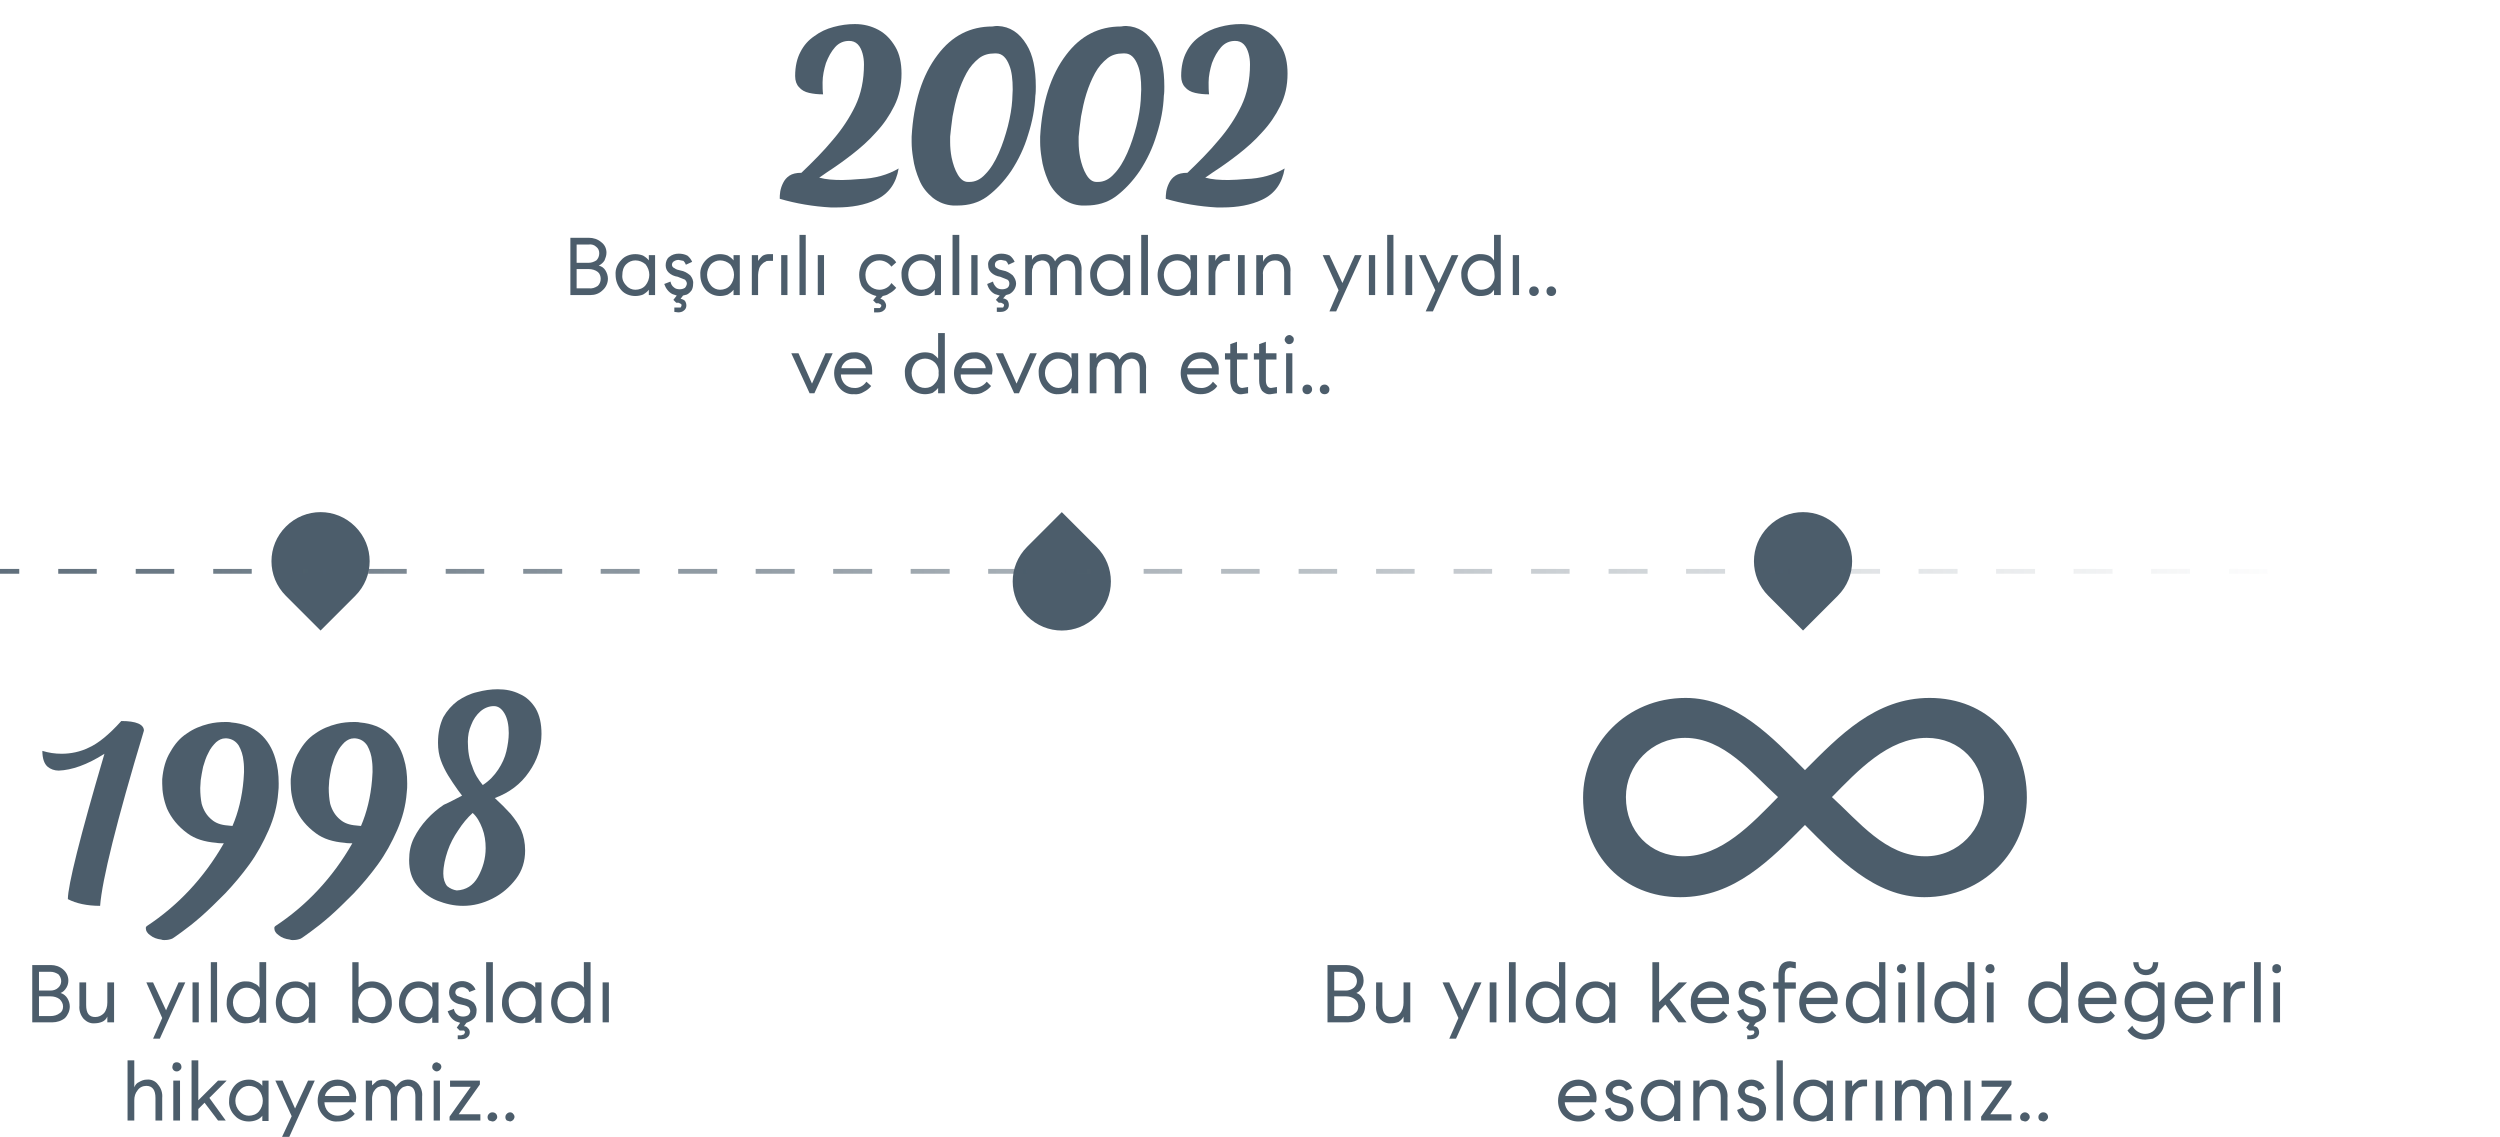 <?xml version="1.0" encoding="utf-8"?>
<!-- Generator: Adobe Illustrator 22.0.1, SVG Export Plug-In . SVG Version: 6.00 Build 0)  -->
<svg version="1.1" id="katman_1" xmlns="http://www.w3.org/2000/svg" xmlns:xlink="http://www.w3.org/1999/xlink" x="0px" y="0px"
	 viewBox="0 0 519.4 236.2" style="enable-background:new 0 0 519.4 236.2;" xml:space="preserve">
<style type="text/css">
	.st0{fill:#4C5D6B;}
	.st1{fill:url(#SVGID_1_);}
	.st2{fill:url(#SVGID_2_);}
</style>
<title>hakkimizda-timeline</title>
<g id="Layer_2">
	<g id="Layer_1-2">
		<path class="st0" d="M124.4,55.2c0.6,0.1,1.1,0.5,1.4,1c0.3,0.5,0.5,1.1,0.5,1.7c0,0.9-0.4,1.8-1.1,2.4c-0.7,0.7-1.6,1-2.5,1h-4.2
			V49.4h3.8c1,0,1.9,0.3,2.6,0.9c0.7,0.5,1.1,1.3,1.1,2.2c0,0.6-0.2,1.1-0.4,1.6C125.3,54.6,124.9,54.9,124.4,55.2z M122.3,50.8
			h-2.5v3.8h2.5c0.6,0,1.1-0.2,1.6-0.5c0.4-0.4,0.6-0.9,0.6-1.5c0-0.5-0.2-1-0.6-1.3C123.5,50.9,122.9,50.7,122.3,50.8z M119.8,59.9
			h2.5c0.7,0.1,1.3-0.1,1.9-0.5c0.4-0.4,0.6-0.9,0.6-1.5c0-0.5-0.2-1.1-0.6-1.4c-0.5-0.4-1.2-0.6-1.9-0.6h-2.5V59.9z"/>
		<path class="st0" d="M132,61.5c-1.1,0-2.2-0.4-2.9-1.2c-0.8-0.9-1.2-2-1.2-3.2c-0.1-1.2,0.4-2.3,1.2-3.1c0.7-0.8,1.8-1.2,2.9-1.2
			c0.5,0,1.1,0.1,1.6,0.3c0.5,0.3,0.9,0.6,1.2,1V53h1.3v8.3h-1.3v-1.1c-0.3,0.4-0.7,0.7-1.2,1C133.1,61.4,132.5,61.5,132,61.5z
			 M132,60.2c0.8,0,1.6-0.3,2.1-0.9c0.5-0.6,0.8-1.4,0.8-2.2c0-0.8-0.3-1.6-0.8-2.2c-0.6-0.5-1.3-0.8-2.1-0.8
			c-0.7,0-1.4,0.3-1.9,0.8c-0.6,0.6-0.8,1.4-0.8,2.2c-0.1,0.8,0.2,1.6,0.8,2.2C130.6,59.9,131.3,60.2,132,60.2z"/>
		<path class="st0" d="M140.1,64.8v-0.9h1.3c0.1-0.2,0.2-0.3,0.2-0.5s-0.1-0.2-0.2-0.3l-0.4-0.2h-0.5l-0.6-0.6l0.7-0.9l-0.9-0.3
			c-0.8-0.4-1.4-1.2-1.7-2.1l1.3-0.5c0.1,0.5,0.3,0.9,0.7,1.2c0.3,0.3,0.8,0.4,1.2,0.4c0.4,0,0.8-0.1,1.1-0.3
			c0.2-0.2,0.4-0.6,0.4-0.9c0-0.3-0.2-0.6-0.4-0.8l-1.5-0.6c-0.7-0.1-1.4-0.4-1.9-0.9c-0.4-0.4-0.6-0.9-0.6-1.5
			c0-0.6,0.2-1.3,0.7-1.7c0.6-0.5,1.3-0.7,2-0.7c0.6,0,1.2,0.1,1.8,0.4c0.4,0.3,0.8,0.8,1,1.3l-1.3,0.6c-0.1-0.3-0.3-0.6-0.5-0.8
			l-1-0.2c-0.4,0-0.7,0.1-1,0.3c-0.2,0.1-0.4,0.4-0.4,0.7c0,0.3,0.2,0.6,0.5,0.7c0.4,0.3,0.8,0.4,1.3,0.5c0.7,0.1,1.4,0.5,2,1
			c0.4,0.5,0.7,1.1,0.6,1.8c0,0.5-0.1,0.9-0.3,1.3c-0.3,0.4-0.6,0.7-1,0.9l-0.8,0.2l-0.5,0.7c0.3,0,0.7,0.2,0.9,0.4
			c0.2,0.3,0.3,0.6,0.3,1c0,0.4-0.2,0.8-0.5,1c-0.3,0.3-0.8,0.4-1.2,0.4L140.1,64.8z"/>
		<path class="st0" d="M149.6,61.5c-1.1,0-2.1-0.4-2.9-1.2c-0.8-0.9-1.2-2-1.2-3.2c-0.1-1.2,0.4-2.3,1.2-3.1
			c0.8-0.8,1.8-1.2,2.9-1.2c0.5,0,1.1,0.1,1.6,0.3c0.5,0.3,0.9,0.6,1.2,1V53h1.3v8.3h-1.3v-1.1c-0.3,0.4-0.7,0.7-1.2,1
			C150.7,61.4,150.1,61.5,149.6,61.5z M149.6,60.2c0.8,0,1.6-0.3,2.1-0.9c0.5-0.6,0.8-1.4,0.8-2.2c0-0.8-0.3-1.6-0.8-2.2
			c-0.6-0.5-1.3-0.8-2.1-0.8c-0.7,0-1.4,0.3-1.9,0.8c-0.5,0.6-0.8,1.4-0.8,2.2c0,0.8,0.3,1.6,0.8,2.2
			C148.2,59.9,148.9,60.2,149.6,60.2z"/>
		<path class="st0" d="M156.2,61.3V53h1.3v1.2c0.3-0.4,0.6-0.8,1-1.1c0.4-0.2,0.8-0.3,1.2-0.3h0.9v1.4h-0.9c-0.3,0-0.5,0-0.7,0.2
			c-0.3,0.1-0.5,0.3-0.7,0.5c-0.3,0.3-0.5,0.6-0.6,1c-0.1,0.4-0.2,0.8-0.2,1.2v4.2L156.2,61.3z"/>
		<path class="st0" d="M162.3,61.3V53h1.3v8.3H162.3z"/>
		<path class="st0" d="M166.1,61.3V48.8h1.3v12.5H166.1z"/>
		<path class="st0" d="M169.9,61.3V53h1.3v8.3H169.9z"/>
		<path class="st0" d="M179,59.4c-0.3-0.7-0.5-1.5-0.5-2.3c0-0.8,0.2-1.5,0.5-2.2c0.4-0.7,0.9-1.2,1.6-1.6c0.6-0.4,1.4-0.5,2.1-0.5
			c0.7,0,1.4,0.1,2,0.4c0.6,0.3,1.1,0.7,1.5,1.3l-1,0.9c-0.6-0.8-1.5-1.3-2.5-1.3c-0.8,0-1.5,0.3-2,0.8c-0.6,0.6-0.9,1.4-0.9,2.2
			c0,0.9,0.3,1.7,0.9,2.3c0.5,0.5,1.3,0.8,2,0.8c1,0,2-0.5,2.5-1.4l1,1c-0.4,0.5-0.9,0.9-1.5,1.2c-0.4,0.3-0.8,0.4-1.3,0.5l-0.5,0.6
			c0.3,0,0.6,0.2,0.8,0.4c0.2,0.3,0.4,0.6,0.4,1c0,0.4-0.2,0.8-0.5,1c-0.3,0.3-0.8,0.4-1.2,0.4h-0.8V64h1.2c0.2-0.2,0.3-0.3,0.3-0.5
			s-0.1-0.2-0.2-0.3l-0.4-0.2H182l-0.6-0.6l0.7-0.9c-0.5-0.1-1-0.3-1.5-0.6C179.9,60.6,179.4,60,179,59.4z"/>
		<path class="st0" d="M191.4,61.5c-1.1,0-2.1-0.4-2.9-1.2c-0.8-0.9-1.2-2-1.2-3.2c-0.1-1.2,0.4-2.3,1.2-3.1
			c0.8-0.8,1.8-1.2,2.9-1.2c0.5,0,1.1,0.1,1.6,0.3c0.5,0.3,0.9,0.6,1.2,1V53h1.3v8.3h-1.3v-1.1c-0.3,0.4-0.7,0.7-1.2,1
			C192.5,61.4,191.9,61.5,191.4,61.5z M191.4,60.2c0.8,0,1.6-0.3,2.1-0.9c0.5-0.6,0.8-1.4,0.8-2.2c0-0.8-0.3-1.6-0.8-2.2
			c-0.6-0.5-1.3-0.8-2.1-0.8c-0.7,0-1.4,0.3-1.9,0.8c-0.6,0.6-0.8,1.4-0.8,2.2c0,0.8,0.3,1.6,0.8,2.2
			C190,59.9,190.7,60.2,191.4,60.2z"/>
		<path class="st0" d="M197.9,61.3V48.8h1.4v12.5H197.9z"/>
		<path class="st0" d="M201.8,61.3V53h1.3v8.3H201.8z"/>
		<path class="st0" d="M207.1,64.8v-0.9h1.3c0.1-0.2,0.2-0.3,0.2-0.5s-0.1-0.2-0.2-0.3l-0.4-0.2h-0.5l-0.6-0.6l0.8-0.9l-1-0.3
			c-0.8-0.4-1.4-1.2-1.6-2.1l1.2-0.5c0.1,0.5,0.4,0.9,0.7,1.2c0.3,0.3,0.8,0.4,1.2,0.4c0.4,0,0.8-0.1,1.1-0.3
			c0.3-0.2,0.4-0.6,0.4-0.9c0-0.3-0.1-0.6-0.4-0.8l-1.5-0.6c-0.7-0.1-1.4-0.4-1.9-0.9c-0.4-0.4-0.6-0.9-0.6-1.5
			c-0.1-0.7,0.3-1.3,0.8-1.7c0.5-0.5,1.2-0.7,1.9-0.7c0.6,0,1.2,0.1,1.8,0.4c0.4,0.3,0.8,0.8,1,1.3l-1.3,0.6
			c-0.1-0.3-0.3-0.6-0.5-0.8l-1-0.2c-0.4,0-0.7,0.1-1,0.3c-0.2,0.2-0.3,0.4-0.3,0.7c0,0.3,0.1,0.6,0.4,0.7c0.4,0.3,0.8,0.4,1.3,0.5
			c0.7,0.1,1.4,0.5,2,1c0.4,0.5,0.7,1.1,0.7,1.7c0,0.9-0.6,1.8-1.4,2.2l-0.7,0.2l-0.6,0.7c0.3,0,0.7,0.2,0.9,0.4
			c0.2,0.3,0.3,0.6,0.3,1c0,0.4-0.2,0.8-0.5,1c-0.3,0.3-0.8,0.4-1.2,0.4L207.1,64.8z"/>
		<path class="st0" d="M213,61.3V53h1.4v1c0.2-0.4,0.5-0.7,0.9-0.9c0.4-0.2,0.9-0.3,1.4-0.3c1.1-0.1,2.1,0.5,2.5,1.5
			c0.3-0.5,0.6-0.8,1.1-1.1c0.5-0.3,1-0.4,1.5-0.4c0.8,0,1.6,0.3,2.2,0.8c0.5,0.8,0.8,1.7,0.7,2.7v5h-1.3v-5c0-1.5-0.6-2.2-1.8-2.2
			l-0.7,0.2c-0.3,0.1-0.5,0.3-0.7,0.5c-0.2,0.2-0.4,0.5-0.5,0.8c-0.1,0.4-0.1,0.7-0.1,1.1v4.6h-1.4v-5c0-1.5-0.6-2.2-1.8-2.2
			l-0.7,0.2c-0.3,0.1-0.5,0.3-0.7,0.5c-0.2,0.2-0.4,0.5-0.4,0.8c-0.2,0.3-0.2,0.7-0.2,1.1v4.6L213,61.3z"/>
		<path class="st0" d="M230.6,61.5c-1.1,0-2.1-0.4-2.9-1.2c-0.8-0.9-1.2-2-1.2-3.2c-0.1-1.2,0.4-2.3,1.2-3.1
			c0.8-0.8,1.8-1.2,2.9-1.2c0.5,0,1.1,0.1,1.6,0.3c0.5,0.3,0.9,0.6,1.2,1V53h1.4v8.3h-1.4v-1.1c-0.3,0.4-0.7,0.7-1.2,1
			C231.7,61.4,231.1,61.5,230.6,61.5z M230.6,60.2c0.8,0,1.6-0.3,2.1-0.9c0.5-0.6,0.8-1.4,0.8-2.2c0-0.8-0.3-1.6-0.8-2.2
			c-0.6-0.5-1.3-0.8-2.1-0.8c-0.7,0-1.4,0.3-1.9,0.8c-0.5,0.6-0.8,1.4-0.8,2.2c0,0.8,0.3,1.6,0.8,2.2
			C229.2,59.9,229.9,60.2,230.6,60.2z"/>
		<path class="st0" d="M237.1,61.3V48.8h1.4v12.5H237.1z"/>
		<path class="st0" d="M244.6,61.5c-1.1,0-2.2-0.4-3-1.2c-0.7-0.9-1.1-2-1.1-3.2c0-1.1,0.4-2.2,1.1-3.1c0.8-0.8,1.9-1.2,3-1.2
			c0.5,0,1.1,0.1,1.6,0.3c0.4,0.3,0.8,0.6,1.1,1V53h1.4v8.3h-1.4v-1.1c-0.3,0.4-0.7,0.7-1.1,1C245.7,61.4,245.1,61.5,244.6,61.5z
			 M244.6,60.2c0.8,0,1.5-0.3,2-0.9c0.6-0.6,0.9-1.4,0.8-2.2c0.1-0.8-0.2-1.6-0.8-2.2c-0.5-0.5-1.3-0.8-2-0.8c-0.7,0-1.5,0.3-2,0.8
			c-0.5,0.6-0.8,1.4-0.8,2.2c0,0.8,0.3,1.6,0.8,2.2C243.1,59.9,243.8,60.2,244.6,60.2z"/>
		<path class="st0" d="M251.1,61.3V53h1.4v1.2c0.2-0.4,0.5-0.8,0.9-1.1c0.4-0.2,0.8-0.3,1.2-0.3h0.9v1.4h-0.8c-0.3,0-0.6,0-0.8,0.2
			l-0.7,0.5c-0.2,0.3-0.4,0.6-0.5,1c-0.2,0.4-0.2,0.8-0.2,1.2v4.2L251.1,61.3z"/>
		<path class="st0" d="M257.2,61.3V53h1.4v8.3H257.2z"/>
		<path class="st0" d="M261,61.3V53h1.4v1.4c0.4-1,1.5-1.7,2.6-1.6c0.9-0.1,1.7,0.3,2.3,0.9c0.6,0.8,0.9,1.8,0.8,2.8v4.8h-1.3v-4.7
			c0-1.7-0.6-2.5-1.9-2.5c-0.7,0-1.4,0.3-1.8,0.9c-0.5,0.6-0.8,1.3-0.7,2.1v4.2H261z"/>
		<path class="st0" d="M281.5,53h1.4l-5.3,11.7h-1.4l1.9-4.4l-3.3-7.3h1.4l2.7,5.8L281.5,53z"/>
		<path class="st0" d="M284.4,61.3V53h1.3v8.3H284.4z"/>
		<path class="st0" d="M288.2,61.3V48.8h1.3v12.5H288.2z"/>
		<path class="st0" d="M292,61.3V53h1.4v8.3H292z"/>
		<path class="st0" d="M301.6,53h1.4l-5.3,11.7h-1.5l2-4.4l-3.4-7.3h1.4l2.7,5.8L301.6,53z"/>
		<path class="st0" d="M304.8,60.3c-0.8-0.9-1.2-2-1.2-3.2c-0.1-1.2,0.4-2.3,1.2-3.1c0.7-0.8,1.8-1.3,2.9-1.2c0.5,0,1.1,0.1,1.6,0.3
			c0.5,0.2,0.8,0.6,1.1,1v-5.3h1.4v12.5h-1.4v-1.1c-0.3,0.4-0.6,0.8-1.1,1c-0.5,0.2-1.1,0.3-1.6,0.3
			C306.6,61.6,305.5,61.1,304.8,60.3z M304.9,57.1c0,0.8,0.3,1.6,0.9,2.2c0.5,0.6,1.2,0.9,1.9,0.9c0.8,0,1.6-0.3,2.1-0.9
			c0.5-0.6,0.8-1.4,0.7-2.2c0-0.8-0.2-1.6-0.7-2.2c-0.6-0.5-1.3-0.8-2.1-0.8c-0.7,0-1.4,0.3-1.9,0.8
			C305.2,55.5,304.9,56.3,304.9,57.1z"/>
		<path class="st0" d="M314.3,61.3V53h1.3v8.3H314.3z"/>
		<path class="st0" d="M318.7,61.5c-0.6,0-1-0.4-1-1s0.4-1,1-1s1,0.4,1,1c0,0.3-0.1,0.5-0.3,0.7C319.2,61.4,319,61.5,318.7,61.5z"/>
		<path class="st0" d="M322.3,61.5c-0.6,0-1-0.4-1-1c0-0.6,0.4-1,1-1c0.3,0,0.5,0.1,0.7,0.3c0.2,0.2,0.3,0.4,0.3,0.7
			C323.3,61.1,322.9,61.5,322.3,61.5z"/>
		<path class="st0" d="M171.5,73.4h1.5l-3.8,8.3h-1l-3.8-8.3h1.5l2.8,6.3L171.5,73.4z"/>
		<path class="st0" d="M181.2,77v0.8h-6.5c0,0.7,0.3,1.5,0.8,2c0.5,0.5,1.2,0.8,1.9,0.8c1,0.1,2-0.4,2.6-1.3l1,0.9
			c-0.4,0.5-0.9,0.9-1.5,1.2c-0.6,0.4-1.4,0.6-2.1,0.5c-1.1,0.1-2.2-0.4-2.9-1.2c-0.8-0.9-1.2-2-1.2-3.2c0-0.8,0.2-1.5,0.6-2.2
			c0.3-0.7,0.9-1.2,1.5-1.6c0.6-0.4,1.3-0.5,2-0.5c1-0.1,2,0.3,2.8,1C180.9,75,181.2,76,181.2,77z M174.8,76.5h5.1
			c-0.2-1.2-1.3-2.1-2.5-2c-0.6,0-1.1,0.2-1.6,0.5C175.3,75.4,174.9,75.9,174.8,76.5z"/>
		<path class="st0" d="M189.2,80.7c-0.8-0.9-1.2-2-1.2-3.2c-0.1-1.2,0.4-2.3,1.2-3.1c0.8-0.8,1.9-1.2,3-1.2c0.5,0,1.1,0.1,1.6,0.3
			c0.4,0.3,0.8,0.6,1.1,1v-5.3h1.4v12.5h-1.4v-1.1c-0.3,0.4-0.7,0.7-1.1,1c-0.5,0.2-1.1,0.3-1.6,0.3C191.1,81.9,190,81.5,189.2,80.7
			z M189.4,77.5c0,0.8,0.3,1.6,0.8,2.2c0.5,0.6,1.2,0.9,2,0.9c0.8,0,1.5-0.3,2-0.9c0.6-0.6,0.9-1.4,0.8-2.2c0.1-0.8-0.2-1.6-0.8-2.2
			c-0.5-0.5-1.3-0.8-2-0.8c-0.7,0-1.5,0.3-2,0.8C189.7,75.9,189.4,76.7,189.4,77.5z"/>
		<path class="st0" d="M206.2,77c0,0.3-0.1,0.6-0.1,0.8h-6.5c-0.1,1.5,1.1,2.7,2.6,2.8c0.1,0,0.1,0,0.2,0c1,0,2-0.5,2.6-1.3l0.9,0.9
			c-0.4,0.5-0.9,0.9-1.5,1.2c-0.6,0.4-1.3,0.5-2,0.5c-1.1,0.1-2.2-0.4-3-1.2c-0.8-0.9-1.2-2-1.2-3.2c0-0.8,0.2-1.5,0.6-2.2
			c0.4-0.6,0.9-1.2,1.5-1.6c0.6-0.4,1.4-0.5,2.1-0.5c1-0.1,2,0.3,2.7,1C205.8,74.9,206.2,76,206.2,77z M199.7,76.5h5.1
			c-0.1-1.2-1.2-2.1-2.4-2c0,0,0,0,0,0c-0.6,0-1.2,0.2-1.7,0.5C200.2,75.4,199.9,75.9,199.7,76.5z"/>
		<path class="st0" d="M214,73.4h1.4l-3.7,8.3h-1l-3.8-8.3h1.5l2.8,6.3L214,73.4z"/>
		<path class="st0" d="M219.9,81.9c-1.1,0.1-2.2-0.4-2.9-1.2c-0.8-0.9-1.2-2-1.2-3.2c-0.1-1.2,0.4-2.3,1.2-3.1
			c0.7-0.8,1.8-1.3,2.9-1.2c0.5,0,1.1,0.1,1.6,0.3c0.5,0.2,0.8,0.6,1.1,1v-1.1h1.4v8.3h-1.4v-1.1c-0.3,0.4-0.6,0.8-1.1,1
			C221,81.8,220.4,81.9,219.9,81.9z M219.9,80.6c0.8,0,1.6-0.3,2.1-0.9c0.5-0.6,0.8-1.4,0.7-2.2c0-0.8-0.2-1.6-0.7-2.2
			c-0.6-0.5-1.3-0.8-2.1-0.8c-0.7,0-1.4,0.3-1.9,0.8c-0.6,0.6-0.9,1.4-0.9,2.2c0,0.8,0.3,1.6,0.9,2.2
			C218.5,80.3,219.2,80.6,219.9,80.6z"/>
		<path class="st0" d="M226.4,81.7v-8.3h1.4v1c0.2-0.4,0.5-0.7,0.9-0.9c0.4-0.2,0.9-0.3,1.4-0.3c1.1-0.1,2.1,0.5,2.5,1.5
			c0.3-0.5,0.6-0.8,1.1-1.1c0.5-0.3,1-0.4,1.5-0.4c0.8,0,1.6,0.3,2.2,0.8c0.5,0.8,0.8,1.7,0.7,2.7v5h-1.3v-5c0-1.4-0.6-2.2-1.8-2.2
			l-0.7,0.2c-0.3,0.1-0.5,0.3-0.7,0.5c-0.2,0.2-0.4,0.5-0.5,0.8c-0.1,0.4-0.1,0.7-0.1,1.1v4.6h-1.4v-5c0-1.4-0.6-2.2-1.8-2.2
			l-0.7,0.2c-0.3,0.1-0.5,0.3-0.7,0.5c-0.2,0.2-0.4,0.5-0.4,0.8c-0.2,0.3-0.2,0.7-0.2,1.1v4.6H226.4z"/>
		<path class="st0" d="M253.2,77v0.8h-6.6c0.1,0.7,0.4,1.5,0.9,2c0.5,0.5,1.2,0.8,1.9,0.8c1,0.1,2-0.4,2.6-1.3l0.9,0.9
			c-0.3,0.5-0.8,0.9-1.4,1.2c-0.6,0.4-1.4,0.5-2.1,0.5c-1.1,0-2.2-0.4-3-1.2c-0.7-0.9-1.1-2-1.1-3.2c0-0.8,0.2-1.5,0.5-2.2
			c0.4-0.7,0.9-1.2,1.6-1.6c0.6-0.4,1.3-0.5,2-0.5c1-0.1,2,0.3,2.7,1C252.9,74.9,253.3,76,253.2,77z M246.7,76.5h5.1
			c-0.1-1.2-1.2-2.1-2.4-2c0,0,0,0,0,0c-0.6,0-1.2,0.2-1.7,0.5C247.2,75.4,246.9,75.9,246.7,76.5z"/>
		<path class="st0" d="M258.1,80.6l1.2-0.2v1.3l-1.3,0.2c-0.7,0.1-1.3-0.2-1.8-0.7c-0.4-0.6-0.6-1.4-0.6-2.1v-4.4h-1.1v-1.3h1.1
			v-1.9L257,71v2.4h2.2v1.3H257v4.4c0,0.4,0.1,0.8,0.3,1.1C257.5,80.5,257.8,80.6,258.1,80.6z"/>
		<path class="st0" d="M264.1,80.6l1.2-0.2v1.3l-1.3,0.2c-0.7,0.1-1.3-0.2-1.8-0.7c-0.4-0.6-0.6-1.4-0.6-2.1v-4.4h-1.1v-1.3h1.1
			v-1.9L263,71v2.4h2.2v1.3H263v4.4c0,0.4,0.1,0.8,0.3,1.1C263.5,80.5,263.8,80.6,264.1,80.6z"/>
		<path class="st0" d="M267.8,71.5c-0.2,0-0.5-0.1-0.6-0.3c-0.2-0.2-0.3-0.4-0.3-0.7c0.1-0.5,0.4-0.8,0.9-0.9c0.3,0,0.5,0.1,0.7,0.3
			c0.2,0.1,0.3,0.4,0.3,0.6C268.8,71.1,268.4,71.5,267.8,71.5z M267.2,81.7v-8.3h1.3v8.3L267.2,81.7z"/>
		<path class="st0" d="M271.6,81.9c-0.6,0-1-0.4-1-1s0.4-1,1-1s1,0.4,1,1c0,0.3-0.1,0.5-0.3,0.7C272.1,81.8,271.9,81.9,271.6,81.9z"
			/>
		<path class="st0" d="M275.2,81.9c-0.6,0-1-0.4-1-1s0.4-1,1-1c0.3,0,0.5,0.1,0.7,0.3c0.2,0.2,0.3,0.4,0.3,0.7
			C276.2,81.5,275.8,81.9,275.2,81.9z"/>
		<path class="st0" d="M220.6,106.4l7.2,7.2c4,4,4,10.4,0,14.4l0,0c-4,4-10.4,4-14.4,0l0,0c-4-4-4-10.4,0-14.4L220.6,106.4
			L220.6,106.4L220.6,106.4z"/>
		<path class="st0" d="M12.6,206.3c0.6,0.2,1.1,0.6,1.4,1.1c0.3,0.5,0.5,1.1,0.5,1.7c0,0.9-0.4,1.8-1,2.4c-0.7,0.6-1.7,0.9-2.6,0.9
			H6.7v-11.9h3.9c0.9,0,1.8,0.3,2.5,0.9c0.7,0.6,1.1,1.4,1.1,2.3c0,0.5-0.1,1-0.4,1.5C13.5,205.7,13.1,206.1,12.6,206.3z
			 M10.5,201.9H8.1v3.9h2.4c0.6,0,1.2-0.2,1.6-0.6c0.8-0.7,0.8-1.9,0.1-2.7c0,0-0.1-0.1-0.1-0.1C11.6,202.1,11.1,201.9,10.5,201.9
			L10.5,201.9z M8.1,211.1h2.4c0.7,0,1.4-0.2,1.9-0.6c0.5-0.3,0.7-0.8,0.7-1.4c0-0.6-0.3-1.1-0.7-1.5c-0.5-0.4-1.2-0.6-1.9-0.6H8.1
			V211.1z"/>
		<path class="st0" d="M19.7,212.6c-0.9,0.1-1.7-0.3-2.3-0.9c-0.7-0.8-1-1.8-0.9-2.8v-4.8h1.4v4.7c0,1.7,0.6,2.5,1.9,2.5
			c0.7,0,1.3-0.3,1.8-0.8c0.5-0.6,0.7-1.4,0.7-2.2v-4.2h1.4v8.3h-1.4v-1.2c-0.2,0.5-0.6,0.9-1.1,1.1
			C20.7,212.5,20.2,212.6,19.7,212.6z"/>
		<path class="st0" d="M37.1,204.1h1.4l-5.3,11.7h-1.4l1.9-4.3l-3.3-7.4h1.4l2.7,5.8L37.1,204.1z"/>
		<path class="st0" d="M40,212.4v-8.3h1.3v8.3H40z"/>
		<path class="st0" d="M43.8,212.4v-12.5h1.3v12.5H43.8z"/>
		<path class="st0" d="M48.3,211.4c-0.8-0.8-1.3-1.9-1.2-3.1c0-1.2,0.4-2.3,1.2-3.2c0.7-0.8,1.8-1.3,2.9-1.2c0.6,0,1.1,0.1,1.6,0.4
			c0.5,0.2,0.9,0.5,1.1,0.9v-5.3h1.4v12.6h-1.4v-1.2c-0.3,0.4-0.6,0.8-1.1,1c-0.5,0.2-1.1,0.3-1.6,0.3
			C50.1,212.7,49,212.2,48.3,211.4z M48.4,208.3c0,0.8,0.3,1.6,0.9,2.2c0.5,0.5,1.2,0.8,1.9,0.8c0.8,0.1,1.6-0.2,2.1-0.8
			c0.5-0.6,0.7-1.4,0.7-2.2c0.1-0.8-0.2-1.6-0.7-2.2c-0.5-0.6-1.3-0.9-2.1-0.9c-0.7,0-1.4,0.3-1.9,0.9
			C48.7,206.7,48.4,207.5,48.4,208.3L48.4,208.3z"/>
		<path class="st0" d="M61.4,212.6c-1.1,0-2.2-0.4-3-1.2c-0.7-0.9-1.1-2-1.1-3.1c0-1.2,0.4-2.3,1.1-3.2c0.8-0.8,1.9-1.2,3-1.2
			c0.6,0,1.1,0.1,1.6,0.4c0.4,0.2,0.8,0.5,1.1,0.9v-1.1h1.4v8.4h-1.4v-1.2c-0.3,0.4-0.7,0.7-1.1,1C62.5,212.5,61.9,212.6,61.4,212.6
			z M61.4,211.3c0.8,0.1,1.5-0.2,2-0.8c0.6-0.6,0.9-1.4,0.8-2.2c0.1-0.8-0.2-1.6-0.8-2.2c-0.5-0.6-1.2-0.9-2-0.9
			c-0.8,0-1.5,0.3-2,0.9c-1.1,1.3-1.1,3.1,0,4.4C59.9,211,60.6,211.3,61.4,211.3z"/>
		<path class="st0" d="M73.2,212.5v-12.6h1.3v5.2l1.2-0.9c0.5-0.2,1.1-0.3,1.6-0.3c1.1,0,2.2,0.4,2.9,1.2c0.8,0.9,1.2,2,1.2,3.2
			c0.1,1.2-0.4,2.3-1.2,3.1c-0.7,0.8-1.8,1.2-2.9,1.2l-1.5-0.3c-0.5-0.2-0.9-0.5-1.3-0.9v1.1H73.2z M75.2,206.1
			c-0.5,0.6-0.8,1.4-0.8,2.2c0,0.8,0.3,1.6,0.8,2.2c0.5,0.6,1.3,0.9,2.1,0.8c0.7,0,1.4-0.3,1.9-0.8c1.2-1.2,1.2-3.2,0-4.4
			c0,0,0,0,0,0c-0.5-0.6-1.2-0.9-1.9-0.9C76.5,205.2,75.7,205.5,75.2,206.1z"/>
		<path class="st0" d="M87,212.6c-1.1,0-2.2-0.4-2.9-1.2c-0.8-0.8-1.3-1.9-1.2-3.1c0-1.2,0.4-2.3,1.2-3.2c0.7-0.8,1.8-1.2,2.9-1.2
			c0.6,0,1.1,0.1,1.6,0.4c0.5,0.2,0.9,0.5,1.2,0.9v-1.1h1.3v8.4h-1.3v-1.2c-0.3,0.4-0.7,0.7-1.2,1C88.1,212.5,87.5,212.6,87,212.6z
			 M87,211.3c0.8,0.1,1.6-0.2,2.1-0.8c0.5-0.6,0.8-1.4,0.8-2.2c0-0.8-0.3-1.6-0.8-2.2c-0.5-0.6-1.3-0.9-2.1-0.9
			c-0.7,0-1.4,0.3-1.9,0.9c-1.2,1.2-1.2,3.2,0,4.4c0,0,0,0,0,0C85.6,211,86.3,211.3,87,211.3z"/>
		<path class="st0" d="M95.1,215.9v-0.8h0.7l0.6-0.2l0.2-0.4c0-0.2-0.1-0.3-0.2-0.4h-0.9l-0.6-0.6l0.7-1l-0.9-0.3
			c-0.8-0.4-1.4-1.2-1.7-2.1l1.3-0.5c0.1,0.5,0.3,0.9,0.7,1.2c0.3,0.3,0.8,0.4,1.2,0.4c0.4,0,0.8-0.1,1.1-0.3
			c0.2-0.2,0.4-0.5,0.4-0.8c0-0.3-0.2-0.7-0.4-0.9c-0.5-0.3-1-0.4-1.5-0.5c-0.7-0.1-1.4-0.4-1.9-0.9c-0.4-0.4-0.6-1-0.6-1.6
			c0-0.6,0.2-1.3,0.7-1.7c1.1-0.8,2.5-0.9,3.7-0.2c0.5,0.3,0.9,0.8,1.1,1.3l-1.3,0.5c-0.1-0.3-0.3-0.6-0.6-0.7
			c-0.2-0.2-0.6-0.3-0.9-0.3c-0.4,0-0.7,0.1-1,0.3c-0.3,0.2-0.4,0.5-0.4,0.8c0,0.3,0.2,0.5,0.4,0.7l1.4,0.5c0.7,0.1,1.4,0.4,2,0.9
			c0.4,0.5,0.7,1.1,0.6,1.8c0,0.4-0.1,0.8-0.3,1.2c-0.3,0.4-0.7,0.7-1.1,0.9l-0.7,0.3l-0.5,0.7c0.3,0,0.6,0.1,0.8,0.4
			c0.3,0.2,0.4,0.6,0.4,0.9c0,0.4-0.2,0.8-0.5,1c-0.3,0.3-0.8,0.4-1.2,0.4L95.1,215.9z"/>
		<path class="st0" d="M101,212.4v-12.5h1.4v12.5H101z"/>
		<path class="st0" d="M108.4,212.6c-1.1,0-2.1-0.4-2.9-1.2c-0.8-0.8-1.3-1.9-1.2-3.1c0-1.2,0.4-2.3,1.2-3.2
			c0.8-0.8,1.8-1.2,2.9-1.2c0.6,0,1.1,0.1,1.6,0.4c0.5,0.2,0.9,0.5,1.2,0.9v-1.1h1.3v8.4h-1.3v-1.2c-0.3,0.4-0.7,0.7-1.2,1
			C109.5,212.5,108.9,212.6,108.4,212.6z M108.4,211.3c0.8,0.1,1.6-0.2,2.1-0.8c0.5-0.6,0.8-1.4,0.8-2.2c0-0.8-0.3-1.6-0.8-2.2
			c-0.5-0.6-1.3-0.9-2.1-0.9c-0.7,0-1.4,0.3-1.9,0.9c-0.6,0.6-0.9,1.4-0.8,2.2c0,0.8,0.3,1.6,0.8,2.2
			C107,211,107.7,211.3,108.4,211.3z"/>
		<path class="st0" d="M115.6,211.4c-0.7-0.9-1.1-2-1.1-3.1c0-1.2,0.4-2.3,1.1-3.2c0.8-0.8,1.9-1.2,3-1.2c0.6,0,1.1,0.1,1.6,0.4
			c0.4,0.2,0.8,0.5,1.1,0.9v-5.3h1.4v12.6h-1.4v-1.2c-0.3,0.4-0.7,0.7-1.1,1c-0.5,0.2-1.1,0.3-1.6,0.3
			C117.5,212.6,116.4,212.2,115.6,211.4z M115.8,208.3c0,0.8,0.3,1.6,0.8,2.2c0.5,0.5,1.2,0.8,2,0.8c0.8,0.1,1.5-0.2,2-0.8
			c0.6-0.6,0.9-1.4,0.8-2.2c0.1-0.8-0.2-1.6-0.8-2.2c-0.5-0.6-1.2-0.9-2-0.9c-0.8,0-1.5,0.3-2,0.9
			C116.1,206.7,115.8,207.5,115.8,208.3L115.8,208.3z"/>
		<path class="st0" d="M125.2,212.4v-8.3h1.3v8.3H125.2z"/>
		<path class="st0" d="M26.5,232.8v-12.5h1.4v5.6c0.2-0.5,0.5-0.9,1-1.1c0.5-0.3,1-0.5,1.6-0.5c0.9-0.1,1.8,0.3,2.3,1
			c0.7,0.8,1,1.8,0.9,2.8v4.7h-1.4v-4.7c0-1.6-0.6-2.5-1.9-2.5c-0.7,0-1.4,0.3-1.8,0.9c-0.5,0.6-0.7,1.3-0.7,2.1v4.2H26.5z"/>
		<path class="st0" d="M36.7,222.6c-0.5,0-0.9-0.4-0.9-0.9c0-0.2,0.1-0.5,0.2-0.7c0.2-0.2,0.4-0.3,0.7-0.3c0.6,0,1,0.4,1,1
			c0,0.2-0.1,0.5-0.3,0.6C37.2,222.5,37,222.6,36.7,222.6z M36,232.8v-8.3h1.4v8.3H36z"/>
		<path class="st0" d="M47.1,224.5l-3.6,3.6l3.4,4.7h-1.6l-2.8-3.7l-1.3,1.3v2.4h-1.4v-12.5h1.4v8.3l4.1-4.1H47.1z"/>
		<path class="st0" d="M51.7,233c-1.1,0-2.2-0.4-2.9-1.2c-0.8-0.8-1.3-1.9-1.2-3.1c0-1.2,0.4-2.3,1.2-3.2c0.7-0.8,1.8-1.2,2.9-1.2
			c0.6,0,1.1,0.1,1.6,0.4c0.5,0.2,0.9,0.5,1.2,0.9v-1.1h1.3v8.4h-1.3v-1.1c-0.3,0.4-0.7,0.7-1.2,0.9C52.8,232.9,52.2,233,51.7,233z
			 M51.7,231.8c0.8,0,1.6-0.3,2.1-0.9c0.5-0.6,0.8-1.4,0.8-2.2c0-0.8-0.3-1.6-0.8-2.2c-0.5-0.6-1.3-0.9-2.1-0.9
			c-0.7,0-1.4,0.3-1.9,0.9c-1.2,1.2-1.2,3.2,0,4.4c0,0,0,0,0,0C50.3,231.5,51,231.8,51.7,231.8z"/>
		<path class="st0" d="M64,224.5h1.4l-5.3,11.7h-1.5l2-4.3l-3.4-7.4h1.5l2.6,5.8L64,224.5z"/>
		<path class="st0" d="M74,228.1c0,0.4-0.1,0.7-0.1,0.9h-6.5c0,0.7,0.3,1.5,0.8,2c0.5,0.5,1.2,0.8,1.9,0.8c1.1,0,2.1-0.5,2.7-1.4
			l0.9,1c-0.4,0.5-0.9,0.9-1.5,1.2c-0.7,0.3-1.4,0.4-2.1,0.4c-1.1,0.1-2.2-0.4-2.9-1.2c-0.8-0.8-1.2-1.9-1.2-3.1
			c0-0.8,0.2-1.6,0.6-2.3c0.4-0.6,0.9-1.2,1.5-1.6c0.6-0.3,1.3-0.5,2-0.5c1,0,2.1,0.4,2.8,1.1C73.6,226.1,74,227.1,74,228.1z
			 M67.5,227.7h5.1c0-1.2-1.1-2.2-2.3-2.1c-0.1,0-0.1,0-0.2,0c-0.6,0-1.2,0.2-1.6,0.6C68,226.6,67.6,227.1,67.5,227.7L67.5,227.7z"
			/>
		<path class="st0" d="M76,232.8v-8.3h1.3v1l1-0.9c0.4-0.2,0.8-0.3,1.3-0.3c1.1-0.1,2.1,0.5,2.6,1.5c0.3-0.4,0.7-0.8,1.1-1.1
			c1.2-0.7,2.7-0.5,3.6,0.5c0.6,0.7,0.9,1.7,0.8,2.6v5h-1.4v-4.9c0-1.5-0.5-2.3-1.7-2.3l-0.7,0.2c-0.3,0.1-0.5,0.3-0.7,0.5
			c-0.2,0.2-0.4,0.5-0.5,0.8c-0.1,0.4-0.2,0.7-0.2,1.1v4.6h-1.3v-4.9c0-1.5-0.6-2.3-1.8-2.3l-0.7,0.2c-0.3,0.1-0.5,0.3-0.7,0.5
			c-0.2,0.3-0.4,0.5-0.5,0.8c-0.1,0.4-0.2,0.7-0.2,1.1v4.6L76,232.8z"/>
		<path class="st0" d="M90.8,222.6c-0.3,0-0.5-0.1-0.7-0.3c-0.2-0.1-0.3-0.4-0.3-0.6c0-0.6,0.4-1,1-1l0.6,0.3
			c0.2,0.2,0.3,0.4,0.3,0.7C91.6,222.2,91.3,222.5,90.8,222.6L90.8,222.6z M90.1,232.8v-8.3h1.3v8.3H90.1z"/>
		<path class="st0" d="M93.4,232.8V232l4.4-6.2h-4.3v-1.3h6.2v0.8l-4.4,6.2h4.5v1.3H93.4z"/>
		<path class="st0" d="M102.3,233l-0.7-0.2c-0.2-0.2-0.3-0.4-0.3-0.7c0-0.3,0.1-0.5,0.3-0.7c0.2-0.2,0.4-0.3,0.7-0.3
			c0.6,0,1,0.4,1,1c0,0.2-0.1,0.4-0.3,0.6C102.8,232.9,102.6,233,102.3,233z"/>
		<path class="st0" d="M106,233l-0.7-0.2c-0.2-0.2-0.3-0.4-0.3-0.7c0-0.3,0.1-0.5,0.3-0.7c0.2-0.2,0.4-0.3,0.7-0.3
			c0.2,0,0.5,0.1,0.6,0.3c0.2,0.2,0.3,0.4,0.3,0.7C106.8,232.6,106.5,232.9,106,233z"/>
		<path class="st0" d="M281.8,206.3c0.6,0.2,1,0.6,1.3,1.1c0.4,0.5,0.6,1.1,0.5,1.7c0,0.9-0.4,1.8-1,2.4c-0.7,0.6-1.6,0.9-2.5,0.9
			h-4.3v-11.9h3.9c0.9,0,1.9,0.3,2.6,0.9c0.7,0.6,1,1.4,1,2.3c0,0.5-0.1,1.1-0.4,1.5C282.7,205.7,282.3,206.1,281.8,206.3z
			 M279.7,201.9h-2.5v3.9h2.4c0.6,0,1.2-0.2,1.7-0.6c0.8-0.7,0.8-1.9,0.1-2.7c0,0-0.1-0.1-0.1-0.1
			C280.8,202.1,280.3,201.9,279.7,201.9L279.7,201.9z M277.2,211.1h2.4c0.7,0.1,1.4-0.1,1.9-0.6c0.5-0.3,0.7-0.8,0.7-1.4
			c0-0.6-0.2-1.1-0.7-1.5c-0.5-0.4-1.2-0.6-1.9-0.6h-2.4V211.1z"/>
		<path class="st0" d="M289,212.6c-0.9,0.1-1.7-0.3-2.3-0.9c-0.6-0.8-0.9-1.8-0.8-2.8v-4.8h1.3v4.7c0,1.7,0.7,2.5,1.9,2.5
			c0.7,0,1.4-0.3,1.8-0.8c0.5-0.6,0.7-1.4,0.7-2.2v-4.2h1.4v8.3h-1.4v-1.2c-0.2,0.5-0.6,0.8-1,1.1
			C290.1,212.5,289.5,212.6,289,212.6z"/>
		<path class="st0" d="M306.4,204.1h1.4l-5.3,11.7h-1.4l1.9-4.3l-3.3-7.4h1.4l2.7,5.8L306.4,204.1z"/>
		<path class="st0" d="M309.5,212.4v-8.3h1.4v8.3H309.5z"/>
		<path class="st0" d="M313.5,212.4v-12.5h1.4v12.5H313.5z"/>
		<path class="st0" d="M318.2,211.4c-0.8-0.8-1.3-1.9-1.2-3.1c0-1.2,0.4-2.3,1.2-3.2c0.8-0.8,1.8-1.2,2.9-1.2c0.6,0,1.1,0.1,1.6,0.4
			c0.5,0.2,0.9,0.5,1.2,0.9v-5.3h1.3v12.6h-1.3v-1.2c-0.3,0.4-0.7,0.7-1.2,1c-0.5,0.2-1.1,0.3-1.6,0.3
			C320,212.6,319,212.2,318.2,211.4z M318.4,208.3c0,0.8,0.3,1.6,0.8,2.2c0.5,0.5,1.2,0.8,1.9,0.8c0.8,0.1,1.6-0.2,2.1-0.8
			c0.5-0.6,0.8-1.4,0.8-2.2c0-0.8-0.3-1.6-0.8-2.2c-0.5-0.6-1.3-0.9-2.1-0.9c-0.7,0-1.4,0.3-1.9,0.9
			C318.7,206.7,318.4,207.5,318.4,208.3L318.4,208.3z"/>
		<path class="st0" d="M331.5,212.6c-1.1,0-2.2-0.4-2.9-1.2c-0.8-0.8-1.3-1.9-1.2-3.1c0-1.2,0.4-2.3,1.2-3.2
			c0.7-0.8,1.8-1.2,2.9-1.2c0.6,0,1.1,0.1,1.6,0.4c0.5,0.2,0.9,0.5,1.2,0.9v-1.1h1.3v8.4h-1.3v-1.2c-0.3,0.4-0.7,0.7-1.2,1
			C332.6,212.5,332,212.6,331.5,212.6z M331.5,211.3c0.8,0.1,1.6-0.2,2.1-0.8c0.5-0.6,0.8-1.4,0.8-2.2c0-0.8-0.3-1.6-0.8-2.2
			c-0.5-0.6-1.3-0.9-2.1-0.9c-0.7,0-1.4,0.3-1.9,0.9c-1.1,1.3-1.1,3.1,0,4.4C330.1,211,330.8,211.3,331.5,211.3z"/>
		<path class="st0" d="M350.5,204.1l-3.6,3.6l3.5,4.7h-1.7l-2.7-3.7l-1.3,1.3v2.4h-1.4v-12.5h1.4v8.3l4.1-4.1L350.5,204.1z"/>
		<path class="st0" d="M359.2,207.7v0.9h-6.6c0,0.8,0.4,1.5,0.9,2c0.5,0.5,1.2,0.7,1.9,0.7c1,0.1,2-0.4,2.6-1.3l0.9,1
			c-0.3,0.5-0.8,0.9-1.4,1.2c-0.7,0.3-1.4,0.4-2.1,0.4c-1.1,0-2.2-0.4-3-1.2c-0.8-0.8-1.2-2-1.1-3.1c-0.1-0.8,0.1-1.6,0.5-2.3
			c0.4-0.7,0.9-1.2,1.6-1.6c0.6-0.3,1.3-0.5,2-0.5c1,0,2,0.4,2.7,1.1C358.9,205.7,359.3,206.7,359.2,207.7z M352.7,207.3h5.1
			c-0.1-1.2-1.1-2.2-2.3-2.1c0,0-0.1,0-0.1,0c-0.6,0-1.2,0.2-1.7,0.6C353.2,206.2,352.8,206.7,352.7,207.3z"/>
		<path class="st0" d="M363,215.9v-0.8h0.7l0.6-0.2l0.2-0.4c0-0.2-0.1-0.3-0.2-0.4h-0.9l-0.6-0.6l0.7-1l-0.9-0.3
			c-0.8-0.4-1.4-1.2-1.7-2.1l1.3-0.5c0.1,0.5,0.3,0.9,0.7,1.2c0.3,0.3,0.8,0.4,1.2,0.4c0.4,0,0.8-0.1,1.1-0.3
			c0.2-0.2,0.4-0.5,0.4-0.8c0-0.3-0.2-0.7-0.4-0.9c-0.5-0.3-1-0.4-1.5-0.5c-0.7-0.2-1.3-0.5-1.9-0.9c-0.4-0.4-0.6-1-0.6-1.6
			c0-0.6,0.2-1.3,0.7-1.7c0.6-0.5,1.3-0.7,2-0.7c0.6,0,1.3,0.2,1.8,0.5c0.5,0.3,0.8,0.8,1,1.3l-1.3,0.5c-0.1-0.3-0.3-0.5-0.5-0.7
			c-0.6-0.4-1.4-0.4-2,0c-0.3,0.2-0.4,0.5-0.4,0.8c0,0.3,0.2,0.5,0.5,0.7c0.4,0.2,0.8,0.4,1.3,0.5c0.7,0.1,1.4,0.4,2,0.9
			c0.4,0.5,0.7,1.1,0.6,1.8c0,0.4-0.1,0.8-0.3,1.2c-0.3,0.4-0.7,0.7-1.1,0.9l-0.7,0.3l-0.5,0.7c0.3,0,0.7,0.1,0.9,0.4
			c0.4,0.6,0.4,1.4-0.2,1.9c-0.3,0.3-0.8,0.4-1.2,0.4L363,215.9z"/>
		<path class="st0" d="M372,201c-0.3,0-0.7,0.2-0.9,0.4c-0.2,0.3-0.3,0.7-0.3,1.1v1.6h2.3v1.3h-2.3v7h-1.3v-7h-1.1v-1.3h1.1v-1.6
			c0-1.9,0.8-2.8,2.4-2.8l1.2,0.2v1.3L372,201z"/>
		<path class="st0" d="M381.8,207.7c0,0.3,0,0.6-0.1,0.9h-6.5c0,0.7,0.3,1.5,0.8,2c0.6,0.5,1.3,0.7,2,0.7c1,0,2-0.4,2.6-1.3l0.9,1
			c-0.4,0.5-0.9,0.9-1.5,1.2c-0.6,0.3-1.3,0.4-2,0.4c-1.1,0-2.2-0.4-3-1.2c-0.8-0.8-1.2-1.9-1.2-3.1c0-0.8,0.2-1.6,0.6-2.3
			c0.4-0.6,0.9-1.2,1.5-1.6c0.7-0.3,1.4-0.5,2.1-0.5C380.1,203.9,381.8,205.6,381.8,207.7L381.8,207.7z M375.3,207.3h5.1
			c-0.1-1.2-1.1-2.2-2.3-2.1c0,0-0.1,0-0.1,0c-0.6,0-1.2,0.2-1.7,0.6C375.8,206.2,375.4,206.7,375.3,207.3z"/>
		<path class="st0" d="M384.7,211.4c-0.8-0.8-1.3-1.9-1.2-3.1c0-1.2,0.4-2.3,1.2-3.2c0.8-0.8,1.8-1.2,2.9-1.2c0.6,0,1.1,0.1,1.6,0.4
			c0.5,0.2,0.9,0.5,1.2,0.9v-5.3h1.3v12.6h-1.3v-1.2c-0.3,0.4-0.7,0.7-1.2,1c-0.5,0.2-1.1,0.3-1.6,0.3
			C386.5,212.6,385.5,212.2,384.7,211.4z M384.9,208.3c0,0.8,0.3,1.6,0.8,2.2c0.5,0.5,1.2,0.8,1.9,0.8c0.8,0.1,1.6-0.2,2.1-0.8
			c0.5-0.6,0.8-1.4,0.8-2.2c0-0.8-0.3-1.6-0.8-2.2c-0.5-0.6-1.3-0.9-2.1-0.9c-0.7,0-1.4,0.3-1.9,0.9
			C385.2,206.7,384.9,207.5,384.9,208.3L384.9,208.3z"/>
		<path class="st0" d="M395.1,202.2c-0.3,0-0.5-0.1-0.7-0.3c-0.2-0.1-0.3-0.4-0.3-0.6c0-0.6,0.5-1,1-1c0.3,0,0.5,0.1,0.7,0.3
			c0.1,0.2,0.2,0.5,0.2,0.7c0,0.2-0.1,0.4-0.2,0.6C395.6,202.1,395.4,202.2,395.1,202.2z M394.4,212.4v-8.3h1.4v8.3H394.4z"/>
		<path class="st0" d="M398.4,212.4v-12.5h1.4v12.5H398.4z"/>
		<path class="st0" d="M403.1,211.4c-0.8-0.8-1.3-1.9-1.2-3.1c0-1.2,0.4-2.3,1.2-3.2c0.8-0.8,1.8-1.2,2.9-1.2c1.1,0,2.1,0.5,2.8,1.3
			v-5.3h1.4v12.6h-1.4v-1.2c-0.3,0.4-0.7,0.7-1.2,1c-0.5,0.2-1.1,0.3-1.6,0.3C404.9,212.6,403.9,212.2,403.1,211.4z M403.3,208.3
			c0,0.8,0.3,1.6,0.8,2.2c0.5,0.5,1.2,0.8,2,0.8c0.8,0.1,1.5-0.2,2-0.8c0.5-0.6,0.8-1.4,0.8-2.2c0-0.8-0.3-1.6-0.8-2.2
			c-1-1.1-2.7-1.2-3.8-0.2c-0.1,0.1-0.1,0.1-0.2,0.2C403.6,206.7,403.3,207.5,403.3,208.3L403.3,208.3z"/>
		<path class="st0" d="M413.5,202.2c-0.3,0-0.5-0.1-0.7-0.3c-0.2-0.1-0.3-0.4-0.3-0.6c0-0.6,0.5-1,1-1c0.3,0,0.5,0.1,0.7,0.3
			c0.1,0.2,0.2,0.5,0.2,0.7c0,0.2-0.1,0.4-0.2,0.6C414,202.1,413.8,202.2,413.5,202.2z M412.8,212.4v-8.3h1.4v8.3H412.8z"/>
		<path class="st0" d="M422.6,211.4c-0.8-0.8-1.3-1.9-1.2-3.1c0-1.2,0.4-2.3,1.2-3.2c0.7-0.8,1.8-1.3,2.9-1.2c0.6,0,1.1,0.1,1.6,0.4
			c0.5,0.2,0.9,0.5,1.1,0.9v-5.3h1.4v12.6h-1.4v-1.2c-0.3,0.4-0.6,0.8-1.1,1c-0.5,0.2-1.1,0.3-1.6,0.3
			C424.4,212.7,423.3,212.2,422.6,211.4z M422.7,208.3c0,0.8,0.3,1.6,0.9,2.2c0.5,0.5,1.2,0.8,1.9,0.8c0.8,0.1,1.6-0.2,2.1-0.8
			c0.5-0.6,0.7-1.4,0.7-2.2c0.1-0.8-0.2-1.6-0.7-2.2c-0.5-0.6-1.3-0.9-2.1-0.9c-0.7,0-1.4,0.3-1.9,0.9
			C423,206.7,422.7,207.5,422.7,208.3L422.7,208.3z"/>
		<path class="st0" d="M439.7,207.7v0.9h-6.6c0,0.8,0.4,1.5,0.9,2c0.5,0.5,1.2,0.7,1.9,0.7c1,0.1,2-0.4,2.6-1.3l0.9,1
			c-0.3,0.5-0.8,0.9-1.4,1.2c-0.7,0.3-1.4,0.4-2.1,0.4c-1.1,0-2.2-0.4-3-1.2c-0.8-0.8-1.2-2-1.1-3.1c-0.1-0.8,0.1-1.6,0.5-2.3
			c0.4-0.7,0.9-1.2,1.6-1.6c0.6-0.3,1.3-0.5,2-0.5C438,203.9,439.7,205.6,439.7,207.7L439.7,207.7z M433.2,207.3h5.1
			c-0.1-1.2-1.1-2.2-2.3-2.1c0,0-0.1,0-0.1,0c-0.6,0-1.2,0.2-1.7,0.6C433.7,206.2,433.3,206.7,433.2,207.3z"/>
		<path class="st0" d="M441.4,208.1c0-0.8,0.2-1.5,0.6-2.2c0.3-0.6,0.9-1.2,1.5-1.5c0.6-0.3,1.2-0.5,1.9-0.5
			c1.1-0.1,2.2,0.4,2.9,1.3v-1.1h1.4v7.8c0,0.6-0.1,1.2-0.3,1.8c-0.2,0.5-0.5,0.9-0.9,1.3c-0.3,0.3-0.8,0.6-1.2,0.8l-1.6,0.2
			c-1.5,0-2.9-0.7-3.7-1.9l1-1c0.5,1,1.6,1.7,2.7,1.7c0.7,0,1.4-0.3,1.9-0.8c0.5-0.6,0.8-1.3,0.7-2.1V211c-0.7,0.9-1.8,1.4-2.9,1.3
			c-0.7,0-1.4-0.2-2-0.5c-0.6-0.4-1.1-0.9-1.4-1.5C441.6,209.6,441.4,208.9,441.4,208.1z M443.6,206c-1,1.2-1,3,0,4.2
			c0.5,0.5,1.2,0.8,1.9,0.8c0.8,0,1.5-0.3,2.1-0.8c1-1.2,1-3,0-4.2c-0.6-0.5-1.3-0.8-2.1-0.8C444.8,205.2,444.1,205.5,443.6,206z
			 M443.2,199.9h1.1c0,0.4,0.1,0.9,0.4,1.2c0.6,0.5,1.6,0.5,2.2,0c0.3-0.3,0.4-0.8,0.4-1.2h1.1c0,0.7-0.2,1.5-0.7,2
			c-0.5,0.5-1.2,0.7-1.9,0.7c-0.7,0-1.4-0.3-1.8-0.8C443.5,201.3,443.2,200.6,443.2,199.9z"/>
		<path class="st0" d="M459.8,207.7c0,0.3,0,0.6-0.1,0.9h-6.5c0,0.7,0.3,1.5,0.8,2c0.5,0.5,1.3,0.7,2,0.7c1,0,2-0.4,2.6-1.3l0.9,1
			c-0.4,0.5-0.9,0.9-1.5,1.2c-0.6,0.3-1.3,0.4-2,0.4c-1.1,0-2.2-0.4-3-1.2c-0.8-0.8-1.2-1.9-1.2-3.1c0-0.8,0.2-1.6,0.6-2.3
			c0.4-0.6,0.9-1.2,1.5-1.6c0.7-0.3,1.4-0.5,2.1-0.5C458.1,203.9,459.8,205.6,459.8,207.7L459.8,207.7z M453.3,207.3h5.1
			c-0.1-1.2-1.1-2.2-2.3-2.1c0,0-0.1,0-0.1,0c-0.6,0-1.2,0.2-1.7,0.6C453.8,206.2,453.4,206.7,453.3,207.3z"/>
		<path class="st0" d="M462,212.4v-8.3h1.4v1.2c0.2-0.4,0.5-0.7,0.9-1c0.3-0.3,0.8-0.4,1.2-0.4h0.9v1.4h-0.8l-0.8,0.2
			c-0.3,0.1-0.5,0.3-0.7,0.6c-0.2,0.2-0.4,0.6-0.5,0.9c-0.2,0.4-0.2,0.9-0.2,1.3v4.1H462z"/>
		<path class="st0" d="M468.3,212.4v-12.5h1.4v12.5H468.3z"/>
		<path class="st0" d="M473,202.2c-0.3,0-0.5-0.1-0.7-0.3c-0.2-0.1-0.2-0.4-0.2-0.6c0-0.3,0-0.5,0.2-0.7c0.4-0.4,1-0.4,1.4,0
			c0.2,0.2,0.2,0.4,0.2,0.7c0,0.2,0,0.5-0.2,0.6C473.5,202.1,473.3,202.2,473,202.2z M472.3,212.4v-8.3h1.4v8.3H472.3z"/>
		<path class="st0" d="M331.7,228.1c0,0.3,0,0.6-0.1,0.9h-6.5c0,0.8,0.4,1.5,0.9,2c0.5,0.5,1.2,0.8,1.9,0.8c1,0,2-0.5,2.6-1.4l0.9,1
			c-0.4,0.5-0.9,1-1.5,1.2c-0.6,0.3-1.3,0.4-2,0.4c-1.1,0-2.2-0.4-3-1.2c-0.8-0.8-1.2-1.9-1.2-3.1c0-0.8,0.2-1.6,0.6-2.3
			c0.4-0.7,0.9-1.2,1.6-1.6c0.6-0.3,1.3-0.5,2-0.5C330,224.3,331.7,226,331.7,228.1L331.7,228.1z M325.2,227.7h5.1
			c-0.1-1.2-1.1-2.2-2.3-2.1c0,0-0.1,0-0.1,0c-0.6,0-1.2,0.2-1.7,0.6C325.7,226.6,325.3,227.1,325.2,227.7L325.2,227.7z"/>
		<path class="st0" d="M336.5,233c-0.7,0-1.5-0.2-2-0.7c-0.5-0.4-0.9-1-1.1-1.7l1.2-0.5c0.1,0.5,0.4,0.9,0.7,1.2
			c0.3,0.3,0.8,0.5,1.2,0.5c0.4,0,0.8-0.1,1.1-0.4c0.3-0.2,0.4-0.5,0.4-0.8c0-0.3-0.1-0.7-0.4-0.9c-0.5-0.3-1-0.4-1.5-0.5
			c-0.7-0.1-1.3-0.4-1.8-0.9c-0.5-0.4-0.7-1-0.7-1.6c0-0.7,0.3-1.3,0.8-1.7c0.5-0.5,1.3-0.7,2-0.7c0.6,0,1.2,0.2,1.7,0.5
			c0.5,0.3,0.8,0.8,1,1.3l-1.3,0.5c-0.1-0.3-0.3-0.5-0.5-0.7c-0.3-0.2-0.6-0.3-0.9-0.3c-0.4,0-0.7,0.1-1,0.3
			c-0.3,0.2-0.4,0.5-0.4,0.8c0,0.3,0.2,0.6,0.4,0.7l1.3,0.5c0.7,0.1,1.4,0.4,2,0.9c0.9,0.9,0.9,2.5,0,3.4c0,0-0.1,0.1-0.1,0.1
			C338,232.8,337.3,233,336.5,233z"/>
		<path class="st0" d="M345,233c-1.1,0-2.1-0.4-2.9-1.2c-0.8-0.8-1.3-1.9-1.2-3.1c0-1.2,0.4-2.3,1.2-3.2c0.8-0.8,1.8-1.2,2.9-1.2
			c0.6,0,1.1,0.1,1.6,0.4c0.5,0.2,0.9,0.5,1.2,0.9v-1.1h1.3v8.4h-1.3v-1.1c-0.3,0.4-0.7,0.7-1.2,0.9C346.1,232.9,345.5,233,345,233z
			 M345,231.8c0.8,0,1.6-0.3,2.1-0.9c0.5-0.6,0.8-1.4,0.8-2.2c0-0.8-0.3-1.6-0.8-2.2c-0.5-0.6-1.3-0.9-2.1-0.9
			c-0.7,0-1.4,0.3-1.9,0.9c-1.1,1.3-1.1,3.1,0,4.4C343.6,231.5,344.3,231.8,345,231.8z"/>
		<path class="st0" d="M351.8,232.8v-8.3h1.3v1.4c0.3-0.5,0.6-0.9,1.1-1.2c0.4-0.3,1-0.4,1.5-0.4c0.9,0,1.8,0.3,2.4,1
			c0.6,0.8,0.9,1.8,0.8,2.8v4.7h-1.4v-4.7c0-1.6-0.6-2.5-1.9-2.5c-0.7,0-1.3,0.4-1.7,0.9c-0.5,0.6-0.8,1.3-0.8,2.1v4.2H351.8z"/>
		<path class="st0" d="M364,233c-0.7,0-1.4-0.2-2-0.7c-0.5-0.4-0.9-1-1.1-1.7l1.2-0.5c0.2,0.4,0.4,0.9,0.7,1.2
			c0.3,0.3,0.8,0.5,1.2,0.5c0.4,0,0.8-0.1,1.1-0.4c0.3-0.2,0.4-0.5,0.4-0.8c0-0.3-0.1-0.7-0.4-0.9c-0.4-0.3-0.9-0.5-1.4-0.5
			c-0.7-0.1-1.4-0.4-1.9-0.9c-0.4-0.4-0.7-1-0.7-1.6c0-0.7,0.3-1.3,0.8-1.7c0.5-0.5,1.3-0.7,2-0.7c0.6,0,1.2,0.2,1.7,0.5
			c0.5,0.3,0.8,0.8,1,1.3l-1.3,0.5c-0.1-0.3-0.2-0.6-0.5-0.7c-0.2-0.2-0.6-0.3-0.9-0.3c-0.4,0-0.7,0.1-1,0.3
			c-0.3,0.2-0.4,0.5-0.4,0.8c0,0.3,0.2,0.6,0.4,0.7l1.4,0.5c0.7,0.1,1.4,0.4,2,0.9c0.4,0.5,0.7,1.1,0.6,1.8c0,0.7-0.3,1.3-0.8,1.7
			C365.5,232.8,364.8,233,364,233z"/>
		<path class="st0" d="M369.1,232.8v-12.5h1.3v12.5H369.1z"/>
		<path class="st0" d="M376.7,233c-1.1,0-2.2-0.4-2.9-1.2c-0.8-0.8-1.3-1.9-1.2-3.1c0-1.2,0.4-2.3,1.2-3.2c0.7-0.8,1.8-1.2,2.9-1.2
			c0.6,0,1.1,0.1,1.6,0.4c0.5,0.2,0.9,0.5,1.2,0.9v-1.1h1.3v8.4h-1.3v-1.1c-0.3,0.4-0.7,0.7-1.2,0.9
			C377.8,232.9,377.2,233,376.7,233z M376.7,231.8c0.8,0,1.6-0.3,2.1-0.9c0.5-0.6,0.8-1.4,0.8-2.2c0-0.8-0.3-1.6-0.8-2.2
			c-0.5-0.6-1.3-0.9-2.1-0.9c-0.7,0-1.4,0.3-1.9,0.9c-1.1,1.3-1.1,3.1,0,4.4C375.3,231.5,376,231.8,376.7,231.8z"/>
		<path class="st0" d="M383.4,232.8v-8.3h1.4v1.2c0.3-0.4,0.6-0.7,1-1c0.3-0.3,0.8-0.4,1.2-0.4h0.9v1.4H387l-0.8,0.2l-0.7,0.6
			c-0.2,0.2-0.4,0.6-0.5,0.9c-0.1,0.4-0.2,0.9-0.2,1.3v4.1H383.4z"/>
		<path class="st0" d="M389.7,232.8v-8.3h1.4v8.3H389.7z"/>
		<path class="st0" d="M393.7,232.8v-8.3h1.4v1c0.2-0.3,0.6-0.7,0.9-0.9c0.4-0.2,0.9-0.3,1.4-0.3c1.1-0.1,2.1,0.5,2.6,1.5
			c0.3-0.5,0.6-0.8,1.1-1.1c0.4-0.3,1-0.4,1.5-0.4c0.8,0,1.6,0.3,2.1,0.9c0.6,0.7,0.9,1.7,0.8,2.6v5h-1.4v-4.9
			c0-1.5-0.6-2.3-1.8-2.3l-0.7,0.2l-0.6,0.5c-0.2,0.2-0.4,0.5-0.5,0.8c-0.1,0.4-0.2,0.7-0.2,1.1v4.6h-1.4v-4.9
			c0-1.5-0.6-2.3-1.7-2.3l-0.8,0.2l-0.6,0.5c-0.2,0.2-0.4,0.5-0.5,0.8c-0.1,0.4-0.2,0.7-0.2,1.1v4.6L393.7,232.8z"/>
		<path class="st0" d="M408.1,232.8v-8.3h1.3v8.3H408.1z"/>
		<path class="st0" d="M411.6,232.8V232l4.4-6.2h-4.3v-1.3h6.2v0.8l-4.4,6.2h4.4v1.3H411.6z"/>
		<path class="st0" d="M420.7,233l-0.7-0.2c-0.2-0.2-0.3-0.4-0.3-0.7c0-0.3,0.1-0.5,0.3-0.7c0.4-0.4,1-0.4,1.4,0
			c0.2,0.2,0.3,0.4,0.3,0.7c0,0.2-0.1,0.4-0.3,0.6C421.2,232.9,421,233,420.7,233z"/>
		<path class="st0" d="M424.5,233l-0.7-0.2c-0.2-0.2-0.3-0.4-0.3-0.7c0-0.3,0.1-0.5,0.3-0.7c0.2-0.2,0.4-0.3,0.7-0.3
			c0.6,0,1,0.4,1,1c0,0.2-0.1,0.4-0.3,0.6C425,232.9,424.8,233,424.5,233z"/>
		<path class="st0" d="M66.6,131l-7.2-7.2c-4-4-4-10.4,0-14.4l0,0c4-4,10.4-4,14.4,0l0,0c4,4,4,10.4,0,14.4L66.6,131L66.6,131z"/>
		<path class="st0" d="M374.6,131l-7.2-7.2c-4-4-4-10.4,0-14.4v0l0,0c4-4,10.4-4,14.4,0l0,0l0,0c4,4,4,10.4,0,14.4v0L374.6,131
			L374.6,131z"/>
		<path class="st0" d="M355.8,193h1.7"/>
		<path class="st0" d="M412.1,193h1.6"/>
		
			<linearGradient id="SVGID_1_" gradientUnits="userSpaceOnUse" x1="-1333.9" y1="202.1" x2="-794.25" y2="202.1" gradientTransform="matrix(-1 0 0 1 -855.1 -83.4)">
			<stop  offset="0" style="stop-color:#4C5D6B;stop-opacity:0"/>
			<stop  offset="1" style="stop-color:#4C5D6B"/>
		</linearGradient>
		<rect y="118.2" class="st1" width="4" height="1"/>
		
			<linearGradient id="SVGID_2_" gradientUnits="userSpaceOnUse" x1="-1333.9" y1="202.1" x2="-794.25" y2="202.1" gradientTransform="matrix(-1 0 0 1 -855.1 -83.4)">
			<stop  offset="0" style="stop-color:#4C5D6B;stop-opacity:0"/>
			<stop  offset="1" style="stop-color:#4C5D6B"/>
		</linearGradient>
		<path class="st2" d="M12.1,118.2h8v1h-8V118.2z M28.2,118.2h8v1h-8V118.2z M44.3,118.2h8v1h-8V118.2z M60.4,118.2h8v1h-8V118.2z
			 M76.5,118.2h8v1h-8V118.2z M92.6,118.2h8v1h-8V118.2z M108.7,118.2h8.1v1h-8.1V118.2z M124.8,118.2h8.1v1h-8.1V118.2z
			 M140.9,118.2h8.1v1h-8.1V118.2z M157,118.2h8.1v1H157V118.2z M173.1,118.2h8.1v1h-8.1V118.2z M189.2,118.2h8.1v1h-8.1V118.2z
			 M205.3,118.2h8.1v1h-8.1V118.2z M221.4,118.2h8.1v1h-8.1V118.2z M237.6,118.2h8v1h-8V118.2z M253.7,118.2h8v1h-8L253.7,118.2z
			 M269.8,118.2h8v1h-8V118.2z M285.9,118.2h8v1h-8V118.2z M302,118.2h8v1h-8V118.2z M318.1,118.2h8v1h-8V118.2z M334.2,118.2h8.1v1
			h-8.1V118.2z M350.3,118.2h8.1v1h-8.1V118.2z M366.4,118.2h8.1v1h-8.1V118.2z M382.5,118.2h8.1v1h-8.1V118.2z M398.6,118.2h8.1v1
			h-8.1V118.2z M414.7,118.2h8.1v1h-8.1V118.2z M430.8,118.2h8.1v1h-8.1V118.2z M446.9,118.2h8.1v1h-8.1L446.9,118.2z M463.1,118.2
			h8v1h-8V118.2z M479.2,118.2h8v1h-8V118.2z M495.3,118.2h8v1h-8V118.2z M511.4,118.2h8v1h-8L511.4,118.2z"/>
	</g>
</g>
<g>
	<path class="st0" d="M375,171.4c-7.1,7.1-14.6,15-25.9,15c-11.8,0-20.2-8.7-20.2-20.7c0-11.1,9-20.7,21.3-20.7
		c10.4,0,18.1,8.3,24.8,15c7.1-7.1,14.6-15,25.9-15c11.9,0,20.2,8.7,20.2,20.7c0,11.1-9,20.7-21.3,20.7
		C389.4,186.4,381.7,178.1,375,171.4z M369.4,165.6c-5.5-5-11.2-12.3-19.3-12.3c-7,0-12.3,5.7-12.3,12.3c0,7.1,5,12.3,11.9,12.3
		C357.6,178,364,171.1,369.4,165.6z M412.2,165.6c0-7.1-5-12.3-11.9-12.3c-8,0-14.4,6.9-19.7,12.3c5.5,5,11.2,12.3,19.3,12.3
		C406.9,178,412.2,172.2,412.2,165.6z"/>
</g>
<g>
	<path class="st0" d="M25.2,149.8c3.1,0,4.7,0.7,4.7,2c-5.7,18.9-8.7,31.1-9.1,36.4c-2.7,0-5-0.5-6.7-1.4c0-2.8,2.5-12.9,7.6-30.2
		c-3.6,2.3-6.8,3.4-9.5,3.5c-0.9,0-1.7-0.3-2.3-0.8c-0.7-0.6-1.1-1.7-1.1-3.3c1.3,0.4,2.6,0.6,4,0.6c1.9,0,3.9-0.4,5.7-1.3
		C20.3,154.5,22.6,152.7,25.2,149.8z"/>
	<path class="st0" d="M46.5,175.2c-0.6,0-1.1,0-1.6-0.1c-2.4-0.2-4.4-0.8-6-2c-1.9-1.4-3.3-3.1-4.2-5.1c-0.7-1.8-1-3.5-1-5.2
		c0-0.3,0-0.6,0-0.9c0.2-2.2,0.7-4.1,1.7-5.7c0.9-1.6,2-2.9,3.4-3.8c1.4-1,2.9-1.6,4.5-2c1.2-0.3,2.4-0.4,3.6-0.4
		c0.4,0,0.8,0,1.2,0.1c2.4,0.2,4.4,1,5.9,2.3c1.5,1.3,2.6,3.1,3.2,5.2c0.5,1.6,0.7,3.3,0.7,5.2c0,0.6,0,1.2-0.1,1.9
		c-0.2,2.7-0.9,5.3-2,7.8c-1.1,2.5-2.4,4.9-4,7.1c-1.6,2.2-3.3,4.2-5,6c-1.8,1.8-3.4,3.4-5,4.8c-1.6,1.4-2.9,2.4-4,3.2
		c-1.1,0.8-1.8,1.3-2,1.4c-0.5,0.2-1,0.3-1.5,0.3h-0.3c-0.1,0-0.3,0-0.5-0.1c-0.9-0.1-1.7-0.4-2.3-0.9c-0.6-0.4-0.9-0.9-0.9-1.4
		v-0.2c0-0.1,0.1-0.2,0.2-0.3C36.9,188.2,42.4,182.4,46.5,175.2z M41.7,162.1c0,0.6-0.1,1.1-0.1,1.6c0,1.2,0.1,2.3,0.3,3.3
		c0.4,1.4,1.1,2.5,2.1,3.3c0.8,0.7,1.9,1.1,3.3,1.2c0.3,0,0.6,0.1,1,0.1c1.2-2.8,2-6,2.3-9.6c0-0.5,0.1-1,0.1-1.6
		c0-0.7,0-1.5-0.1-2.2c-0.1-1.3-0.5-2.4-1-3.3c-0.6-0.9-1.4-1.4-2.5-1.5h-0.3c-0.7,0-1.3,0.3-1.9,0.8c-0.6,0.6-1.2,1.3-1.6,2.2
		c-0.5,0.9-0.8,1.9-1.1,2.9C42,160.3,41.8,161.3,41.7,162.1z"/>
	<path class="st0" d="M73.2,175.2c-0.6,0-1.1,0-1.6-0.1c-2.4-0.2-4.4-0.8-6-2c-1.9-1.4-3.3-3.1-4.2-5.1c-0.7-1.8-1-3.5-1-5.2
		c0-0.3,0-0.6,0-0.9c0.2-2.2,0.7-4.1,1.7-5.7c0.9-1.6,2-2.9,3.4-3.8c1.4-1,2.9-1.6,4.5-2c1.2-0.3,2.4-0.4,3.6-0.4
		c0.4,0,0.8,0,1.2,0.1c2.4,0.2,4.4,1,5.9,2.3c1.5,1.3,2.6,3.1,3.2,5.2c0.5,1.6,0.7,3.3,0.7,5.2c0,0.6,0,1.2-0.1,1.9
		c-0.2,2.7-0.9,5.3-2,7.8c-1.1,2.5-2.4,4.9-4,7.1c-1.6,2.2-3.3,4.2-5,6c-1.8,1.8-3.4,3.4-5,4.8c-1.6,1.4-2.9,2.4-4,3.2
		c-1.1,0.8-1.8,1.3-2,1.4c-0.5,0.2-1,0.3-1.5,0.3h-0.3c-0.1,0-0.3,0-0.5-0.1c-0.9-0.1-1.7-0.4-2.3-0.9c-0.6-0.4-0.9-0.9-0.9-1.4
		v-0.2c0-0.1,0.1-0.2,0.2-0.3C63.6,188.2,69.1,182.4,73.2,175.2z M68.4,162.1c0,0.6-0.1,1.1-0.1,1.6c0,1.2,0.1,2.3,0.3,3.3
		c0.4,1.4,1.1,2.5,2.1,3.3c0.8,0.7,1.9,1.1,3.3,1.2c0.3,0,0.6,0.1,1,0.1c1.2-2.8,2-6,2.3-9.6c0-0.5,0.1-1,0.1-1.6
		c0-0.7,0-1.5-0.1-2.2c-0.1-1.3-0.5-2.4-1-3.3c-0.6-0.9-1.4-1.4-2.5-1.5h-0.3c-0.7,0-1.3,0.3-1.9,0.8c-0.6,0.6-1.2,1.3-1.6,2.2
		c-0.5,0.9-0.8,1.9-1.1,2.9C68.7,160.3,68.5,161.3,68.4,162.1z"/>
	<path class="st0" d="M96,165.3c-0.3-0.4-0.6-0.8-0.9-1.2c-0.7-1-1.4-2-2-3c-0.6-1-1.1-2-1.5-3.1c-0.4-1.1-0.6-2.3-0.6-3.7
		c0-2.1,0.4-3.8,1.1-5.3c0.8-1.4,1.8-2.5,3-3.4c1.2-0.8,2.6-1.5,4-1.8c1.5-0.4,2.9-0.6,4.3-0.6c1.7,0,3.2,0.3,4.6,1
		c1.4,0.6,2.5,1.7,3.3,3c0.8,1.4,1.2,3.1,1.2,5.3c0,2.8-0.9,5.5-2.6,7.9c-1.7,2.5-4.1,4.3-7.1,5.4c1.2,1.1,2.3,2.2,3.3,3.3
		c0.9,1.1,1.7,2.2,2.2,3.4c0.5,1.2,0.8,2.6,0.8,4.2c0,2.2-0.6,4.2-1.9,5.9c-1.3,1.7-2.9,3.1-4.9,4.1s-4,1.5-6.1,1.5
		c-1.9,0-3.6-0.4-5.4-1.1c-1.7-0.7-3.1-1.8-4.2-3.2s-1.6-3.1-1.6-5.2c0-1.7,0.3-3.2,1-4.6c0.7-1.4,1.6-2.7,2.7-3.9
		c1.1-1.2,2.3-2.2,3.5-3C93.6,166.6,94.8,165.9,96,165.3z M94.9,185c1.9-0.1,3.4-1,4.4-2.8c1-1.8,1.6-3.8,1.6-6
		c0-1.4-0.2-2.8-0.7-4.1s-1.1-2.4-2-3.2c-1.1,1-2.1,2.2-3,3.6c-0.9,1.3-1.7,2.8-2.2,4.3s-0.9,3.1-0.9,4.7c0,1.1,0.3,2,0.8,2.6
		C93.5,184.6,94.2,184.9,94.9,185z M100.3,163.1c1.4-0.9,2.4-2,3.2-3.2c0.8-1.2,1.4-2.5,1.7-3.8c0.3-1.3,0.5-2.6,0.5-3.8
		c0-1.7-0.3-3.1-0.9-4.1c-0.6-1-1.3-1.5-2.2-1.5c-1,0-2,0.4-2.8,1.1s-1.5,1.7-1.9,2.8c-0.5,1.1-0.7,2.3-0.7,3.5c0,2,0.3,3.7,0.9,5.1
		C98.6,160.8,99.4,162,100.3,163.1z"/>
</g>
<g>
	<path class="st0" d="M186.7,35c-0.5,3.1-2.1,5.3-4.7,6.5c-2.3,1.1-5.1,1.6-8.2,1.6c-0.4,0-0.8,0-1.2,0c-3.6-0.2-7.2-0.8-10.6-1.8
		c0-0.4,0-0.9,0.1-1.5c0.1-0.6,0.3-1.2,0.6-1.8c0.3-0.6,0.7-1.1,1.3-1.5c0.6-0.4,1.4-0.6,2.5-0.6c2.4-2.3,4.6-4.5,6.5-6.8
		c1.9-2.2,3.5-4.6,4.7-7.1c1.2-2.5,1.8-5.4,1.8-8.6c0-0.8-0.1-1.6-0.3-2.3s-0.5-1.4-1-1.9s-1.1-0.7-1.8-0.7c-1.1,0-2.1,0.4-2.9,1.3
		s-1.4,2-1.9,3.3c-0.4,1.3-0.7,2.7-0.7,4c0,0.9,0,1.7,0.1,2.5c-1.1,0-2-0.1-2.9-0.3c-0.9-0.2-1.6-0.6-2.1-1.2
		c-0.5-0.5-0.8-1.3-0.8-2.3c0-2,0.4-3.7,1.1-5c0.7-1.4,1.7-2.5,2.9-3.3c1.2-0.9,2.5-1.5,4-1.9c1.5-0.4,2.9-0.6,4.4-0.6
		c1.8,0,3.4,0.4,4.9,1.2c1.5,0.8,2.6,2,3.5,3.5c0.9,1.5,1.3,3.4,1.3,5.6c0,2.5-0.5,4.7-1.5,6.7c-1,2-2.2,3.8-3.8,5.5
		c-1.5,1.7-3.2,3.2-5,4.6c-1.8,1.4-3.5,2.6-5.2,3.7c-0.6,0.4-1.1,0.8-1.6,1.1c1.4,0.4,3,0.5,4.8,0.5c1.1,0,2.3-0.1,3.6-0.2
		C181.8,37.1,184.5,36.3,186.7,35z"/>
	<path class="st0" d="M207.3,5.4c2.5,0.1,4.5,1.4,6,3.9c1.3,2.1,1.9,5,1.9,8.7c0,0.6,0,1.3-0.1,1.9c-0.1,2.6-0.6,5.3-1.5,8.1
		c-0.8,2.7-2,5.2-3.5,7.5c-1.5,2.2-3.2,4-5.1,5.4c-1.7,1.2-3.7,1.8-6.1,1.8c-0.3,0-0.6,0-0.9,0c-1.5-0.1-2.9-0.6-4.2-1.6
		c-1.2-1-2.2-2.2-2.8-3.7c-0.6-1.4-1.1-3-1.3-4.6c-0.2-1.2-0.3-2.3-0.3-3.3c0-0.4,0-0.8,0-1.1c0.4-7.1,2.2-12.8,5.4-17
		c3-4,6.8-5.9,11.4-5.9C206.6,5.4,207,5.4,207.3,5.4z M210.3,20.8c0-0.8,0.1-1.5,0.1-2.2c0-2.1-0.2-3.8-0.7-5
		c-0.6-1.6-1.5-2.5-2.7-2.5h-0.4c-1.2,0-2.3,0.3-3.2,1c-1,0.8-1.9,1.8-2.6,3.1c-0.7,1.3-1.3,2.7-1.8,4.3c-0.5,1.6-0.8,3.1-1.1,4.7
		c-0.2,1.6-0.4,3-0.5,4.2c0,0.4,0,0.7,0,1.1c0,1.1,0.1,2.1,0.3,3.2c0.3,1.4,0.7,2.6,1.3,3.6c0.6,1,1.3,1.5,2.1,1.5h0.3
		c1.2,0,2.3-0.5,3.3-1.6c1.1-1.1,2-2.6,2.8-4.4c0.8-1.8,1.4-3.7,1.9-5.6C209.9,24.2,210.2,22.4,210.3,20.8z"/>
	<path class="st0" d="M234,5.4c2.5,0.1,4.5,1.4,6,3.9c1.3,2.1,1.9,5,1.9,8.7c0,0.6,0,1.3-0.1,1.9c-0.1,2.6-0.6,5.3-1.5,8.1
		c-0.8,2.7-2,5.2-3.5,7.5c-1.5,2.2-3.2,4-5.1,5.4c-1.7,1.2-3.7,1.8-6.1,1.8c-0.3,0-0.6,0-0.9,0c-1.5-0.1-2.9-0.6-4.2-1.6
		c-1.2-1-2.2-2.2-2.8-3.7c-0.6-1.4-1.1-3-1.3-4.6c-0.2-1.2-0.3-2.3-0.3-3.3c0-0.4,0-0.8,0-1.1c0.4-7.1,2.2-12.8,5.4-17
		c3-4,6.8-5.9,11.4-5.9C233.4,5.4,233.7,5.4,234,5.4z M237,20.8c0-0.8,0.1-1.5,0.1-2.2c0-2.1-0.2-3.8-0.7-5
		c-0.6-1.6-1.5-2.5-2.7-2.5h-0.4c-1.2,0-2.3,0.3-3.2,1c-1,0.8-1.9,1.8-2.6,3.1c-0.7,1.3-1.3,2.7-1.8,4.3c-0.5,1.6-0.8,3.1-1.1,4.7
		c-0.2,1.6-0.4,3-0.5,4.2c0,0.4,0,0.7,0,1.1c0,1.1,0.1,2.1,0.3,3.2c0.3,1.4,0.7,2.6,1.3,3.6c0.6,1,1.3,1.5,2.1,1.5h0.3
		c1.2,0,2.3-0.5,3.3-1.6c1.1-1.1,2-2.6,2.8-4.4c0.8-1.8,1.4-3.7,1.9-5.6C236.6,24.2,236.9,22.4,237,20.8z"/>
	<path class="st0" d="M266.9,35c-0.5,3.1-2.1,5.3-4.7,6.5c-2.3,1.1-5.1,1.6-8.2,1.6c-0.4,0-0.8,0-1.2,0c-3.6-0.2-7.2-0.8-10.6-1.8
		c0-0.4,0-0.9,0.1-1.5c0.1-0.6,0.3-1.2,0.6-1.8c0.3-0.6,0.7-1.1,1.3-1.5c0.6-0.4,1.4-0.6,2.5-0.6c2.4-2.3,4.6-4.5,6.5-6.8
		c1.9-2.2,3.5-4.6,4.7-7.1c1.2-2.5,1.8-5.4,1.8-8.6c0-0.8-0.1-1.6-0.3-2.3s-0.5-1.4-1-1.9s-1.1-0.7-1.8-0.7c-1.1,0-2.1,0.4-2.9,1.3
		s-1.4,2-1.9,3.3c-0.4,1.3-0.7,2.7-0.7,4c0,0.9,0,1.7,0.1,2.5c-1.1,0-2-0.1-2.9-0.3c-0.9-0.2-1.6-0.6-2.1-1.2
		c-0.5-0.5-0.8-1.3-0.8-2.3c0-2,0.4-3.7,1.1-5c0.7-1.4,1.7-2.5,2.9-3.3c1.2-0.9,2.5-1.5,4-1.9c1.5-0.4,2.9-0.6,4.4-0.6
		c1.8,0,3.4,0.4,4.9,1.2c1.5,0.8,2.6,2,3.5,3.5c0.9,1.5,1.3,3.4,1.3,5.6c0,2.5-0.5,4.7-1.5,6.7c-1,2-2.2,3.8-3.8,5.5
		c-1.5,1.7-3.2,3.2-5,4.6c-1.8,1.4-3.5,2.6-5.2,3.7c-0.6,0.4-1.1,0.8-1.6,1.1c1.4,0.4,3,0.5,4.8,0.5c1.1,0,2.3-0.1,3.6-0.2
		C262,37.1,264.7,36.3,266.9,35z"/>
</g>
</svg>
